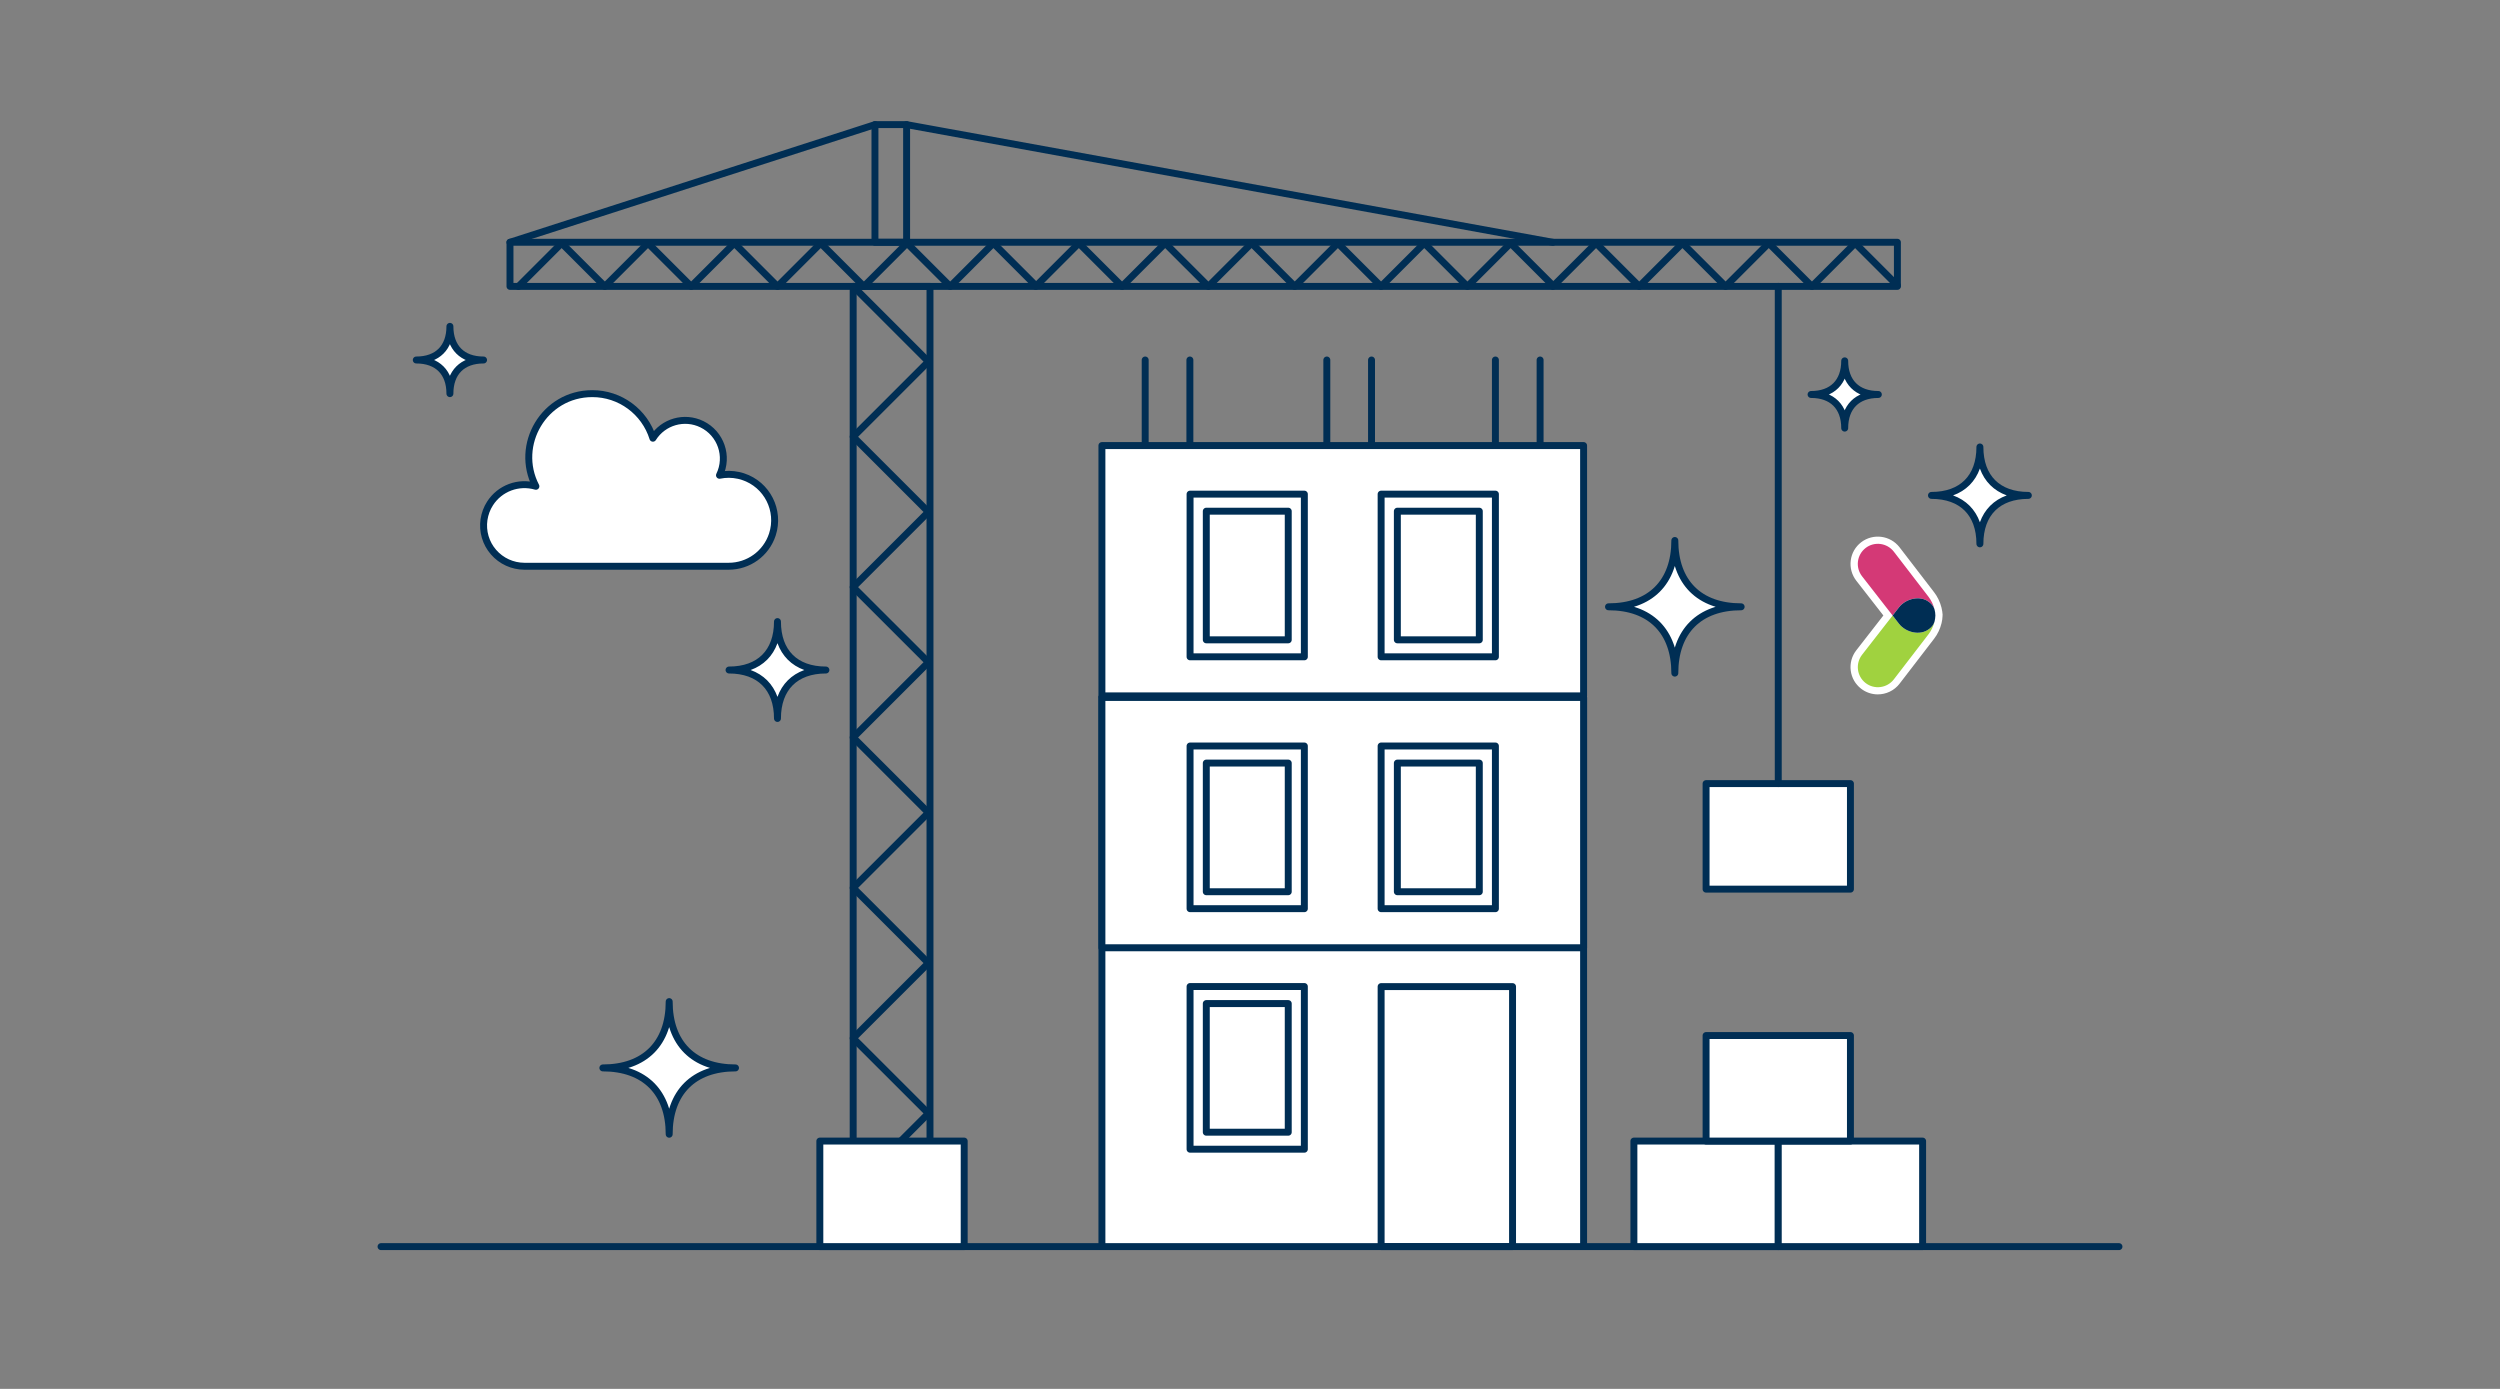 <svg width="486" height="270" viewBox="0 0 486 270" fill="none" xmlns="http://www.w3.org/2000/svg">
<rect x="0" y="0" width="486" height="270" fill="#808080" stroke="none"/>
<path d="M141.657 110.079C145.522 110.079 148.939 107.599 150.145 103.928C151.681 99.237 149.133 94.192 144.442 92.656C144.155 92.563 143.868 92.479 143.572 92.42C142.349 92.15 141.092 92.141 139.868 92.394C141.666 88.707 140.13 84.269 136.451 82.472C133.042 80.81 128.942 81.983 126.925 85.189C125.314 80.033 120.538 76.515 115.138 76.523C105.789 76.523 99.984 86.471 104.178 94.537C100.803 93.55 97.175 94.9 95.268 97.862C94.652 98.815 94.255 99.895 94.087 101.018C93.757 103.296 94.433 105.599 95.943 107.337C97.453 109.075 99.638 110.071 101.933 110.079H141.649H141.657Z" fill="white" stroke="#002E54" stroke-width="1.35" stroke-linecap="round" stroke-linejoin="round"/>
<path d="M377.645 119.582V119.532C377.62 119.127 377.561 118.696 377.442 118.199C377.442 118.199 377.426 118.156 377.426 118.131V118.114C377.426 118.114 377.426 118.097 377.417 118.089C377.147 117.026 376.649 115.98 376 115.144L369.266 106.386C367.469 104.066 364.12 103.636 361.799 105.424C360.677 106.293 359.96 107.551 359.783 108.96C359.606 110.369 359.994 111.761 360.863 112.891L366.128 119.65L360.863 126.417C359.985 127.547 359.606 128.948 359.783 130.357C359.96 131.766 360.677 133.015 361.799 133.884C362.761 134.626 363.909 134.989 365.039 134.989C366.634 134.989 368.212 134.281 369.266 132.922L375.991 124.172C376.666 123.303 377.181 122.223 377.442 121.118C377.552 120.646 377.62 120.181 377.628 119.768V119.734V119.675V119.566L377.645 119.582Z" fill="white"/>
<path d="M375.131 122.187L374.971 122.306C373.266 123.63 370.49 122.955 369.157 121.243L367.925 119.656L361.985 127.284C360.661 128.997 360.964 131.452 362.669 132.777C364.373 134.101 366.837 133.781 368.162 132.068L374.895 123.31C375.426 122.626 375.865 121.723 376.084 120.795C375.924 121.335 375.612 121.816 375.131 122.187Z" fill="#A0D23F"/>
<path d="M374.97 117.007L375.131 117.125C375.62 117.496 375.924 117.977 376.084 118.517C375.865 117.589 375.426 116.686 374.894 116.003L368.161 107.245C366.837 105.532 364.373 105.211 362.668 106.536C360.964 107.861 360.652 110.316 361.985 112.029L367.925 119.656L369.157 118.07C370.482 116.357 373.258 115.691 374.97 117.007Z" fill="#D43976"/>
<path d="M376.236 119.66C376.236 119.66 376.236 119.652 376.236 119.643C376.236 119.272 376.177 118.892 376.084 118.521C375.924 117.981 375.611 117.5 375.13 117.129L374.97 117.011C373.266 115.686 370.49 116.361 369.157 118.074L367.925 119.66L369.157 121.246C370.481 122.959 373.257 123.626 374.97 122.309L375.13 122.191C375.62 121.82 375.924 121.339 376.084 120.799C376.168 120.428 376.227 120.048 376.236 119.677C376.236 119.677 376.236 119.668 376.236 119.66Z" fill="#002E54"/>
<path d="M394.309 96.307C388.377 96.307 384.893 99.792 384.893 105.723C384.893 99.792 381.408 96.307 375.477 96.307C381.408 96.307 384.893 92.822 384.893 86.891C384.893 92.822 388.377 96.307 394.309 96.307Z" fill="white" stroke="#002E54" stroke-width="1.35" stroke-linecap="round" stroke-linejoin="round"/>
<path d="M160.557 130.252C154.626 130.252 151.141 133.737 151.141 139.668C151.141 133.737 147.656 130.252 141.725 130.252C147.656 130.252 151.141 126.768 151.141 120.836C151.141 126.768 154.626 130.252 160.557 130.252Z" fill="white" stroke="#002E54" stroke-width="1.35" stroke-linecap="round" stroke-linejoin="round"/>
<path d="M365.149 76.688C361.023 76.688 358.61 79.109 358.61 83.227C358.61 79.101 356.189 76.688 352.071 76.688C356.197 76.688 358.61 74.266 358.61 70.148C358.61 74.274 361.032 76.688 365.149 76.688Z" fill="white" stroke="#002E54" stroke-width="1.35" stroke-linecap="round" stroke-linejoin="round"/>
<path d="M94.002 69.984C89.876 69.984 87.463 72.406 87.463 76.523C87.463 72.397 85.041 69.984 80.924 69.984C85.05 69.984 87.463 67.563 87.463 63.445C87.463 67.571 89.885 69.984 94.002 69.984Z" fill="white" stroke="#002E54" stroke-width="1.35" stroke-linecap="round" stroke-linejoin="round"/>
<path d="M338.478 117.963C330.353 117.963 325.586 122.73 325.586 130.855C325.586 122.73 320.819 117.963 312.693 117.963C320.819 117.963 325.586 113.196 325.586 105.07C325.586 113.196 330.353 117.963 338.478 117.963Z" fill="white" stroke="#002E54" stroke-width="1.35" stroke-linecap="round" stroke-linejoin="round"/>
<path d="M142.981 207.603C134.856 207.603 130.089 212.371 130.089 220.496C130.089 212.371 125.322 207.603 117.196 207.603C125.322 207.603 130.089 202.836 130.089 194.711C130.089 202.836 134.856 207.603 142.981 207.603Z" fill="white" stroke="#002E54" stroke-width="1.35" stroke-linecap="round" stroke-linejoin="round"/>
<path d="M214.212 242.033V135.586H307.851V242.033" fill="white"/>
<path d="M214.212 242.033V135.586H307.851V242.033" stroke="#002E54" stroke-width="1.35" stroke-linecap="round" stroke-linejoin="round"/>
<path d="M214.212 184.245V135.586H307.851V184.245H214.212Z" fill="white" stroke="#002E54" stroke-width="1.35" stroke-linecap="round" stroke-linejoin="round"/>
<path d="M290.706 145.023H268.49V176.647H290.706V145.023Z" stroke="#002E54" stroke-width="1.35" stroke-linecap="round" stroke-linejoin="round"/>
<path d="M287.575 148.344H271.646V173.352H287.575V148.344Z" fill="white"/>
<path d="M287.575 148.344H271.646V173.352H287.575V148.344Z" stroke="#002E54" stroke-width="1.35" stroke-linecap="round" stroke-linejoin="round"/>
<path d="M74.073 242.344H166.371H310.534H411.928" stroke="#002E54" stroke-width="1.35" stroke-linecap="round" stroke-linejoin="round"/>
<path d="M253.565 145.023H231.349V176.647H253.565V145.023Z" stroke="#002E54" stroke-width="1.35" stroke-linecap="round" stroke-linejoin="round"/>
<path d="M250.434 148.344H234.504V173.352H250.434V148.344Z" stroke="#002E54" stroke-width="1.35" stroke-linecap="round" stroke-linejoin="round"/>
<path d="M214.212 135.276V86.617H307.851V135.276H214.212Z" fill="white" stroke="#002E54" stroke-width="1.35" stroke-linecap="round" stroke-linejoin="round"/>
<path d="M290.706 96.062H268.49V127.686H290.706V96.062Z" stroke="#002E54" stroke-width="1.35" stroke-linecap="round" stroke-linejoin="round"/>
<path d="M287.576 99.375H271.646V124.384H287.576V99.375Z" fill="white"/>
<path d="M287.576 99.375H271.646V124.384H287.576V99.375Z" stroke="#002E54" stroke-width="1.35" stroke-linecap="round" stroke-linejoin="round"/>
<path d="M253.565 96.062H231.349V127.686H253.565V96.062Z" stroke="#002E54" stroke-width="1.35" stroke-linecap="round" stroke-linejoin="round"/>
<path d="M250.434 99.375H234.504V124.384H250.434V99.375Z" stroke="#002E54" stroke-width="1.35" stroke-linecap="round" stroke-linejoin="round"/>
<path d="M253.565 191.781H231.349V223.405H253.565V191.781Z" stroke="#002E54" stroke-width="1.35" stroke-linecap="round" stroke-linejoin="round"/>
<path d="M250.434 195.094H234.504V220.102H250.434V195.094Z" stroke="#002E54" stroke-width="1.35" stroke-linecap="round" stroke-linejoin="round"/>
<path d="M294.039 191.797H268.49V242.337H294.039V191.797Z" stroke="#002E54" stroke-width="1.35" stroke-linecap="round" stroke-linejoin="round"/>
<path d="M299.396 86.311V69.984" stroke="#002E54" stroke-width="1.35" stroke-linecap="round" stroke-linejoin="round"/>
<path d="M290.706 86.311V69.984" stroke="#002E54" stroke-width="1.35" stroke-linecap="round" stroke-linejoin="round"/>
<path d="M231.314 86.311V69.984" stroke="#002E54" stroke-width="1.35" stroke-linecap="round" stroke-linejoin="round"/>
<path d="M222.624 86.311V69.984" stroke="#002E54" stroke-width="1.35" stroke-linecap="round" stroke-linejoin="round"/>
<path d="M266.625 86.311V69.984" stroke="#002E54" stroke-width="1.35" stroke-linecap="round" stroke-linejoin="round"/>
<path d="M257.935 86.311V69.984" stroke="#002E54" stroke-width="1.35" stroke-linecap="round" stroke-linejoin="round"/>
<path d="M180.791 55.672H165.856V242.031H180.791V55.672Z" stroke="#002E54" stroke-width="1.35" stroke-linecap="round" stroke-linejoin="round"/>
<path d="M165.856 55.672L180.479 70.294L166.169 84.604" stroke="#002E54" stroke-width="1.35" stroke-linecap="round" stroke-linejoin="round"/>
<path d="M165.856 84.898L180.479 99.521L166.169 113.831" stroke="#002E54" stroke-width="1.35" stroke-linecap="round" stroke-linejoin="round"/>
<path d="M165.856 114.133L180.479 128.747L166.169 143.057" stroke="#002E54" stroke-width="1.35" stroke-linecap="round" stroke-linejoin="round"/>
<path d="M165.856 143.359L180.479 157.982L166.169 172.292" stroke="#002E54" stroke-width="1.35" stroke-linecap="round" stroke-linejoin="round"/>
<path d="M165.856 172.594L180.479 187.216L166.169 201.526" stroke="#002E54" stroke-width="1.35" stroke-linecap="round" stroke-linejoin="round"/>
<path d="M165.856 201.828L180.479 216.442L166.169 230.76" stroke="#002E54" stroke-width="1.35" stroke-linecap="round" stroke-linejoin="round"/>
<path d="M99.141 47.099V55.672L368.854 55.672V47.099L99.141 47.099Z" stroke="#002E54" stroke-width="1.35" stroke-linecap="round" stroke-linejoin="round"/>
<path d="M100.786 55.677L109.181 47.281L117.4 55.499" stroke="#002E54" stroke-width="1.35" stroke-linecap="round" stroke-linejoin="round"/>
<path d="M117.577 55.677L125.972 47.281L134.191 55.499" stroke="#002E54" stroke-width="1.35" stroke-linecap="round" stroke-linejoin="round"/>
<path d="M134.359 55.677L142.755 47.281L150.973 55.499" stroke="#002E54" stroke-width="1.35" stroke-linecap="round" stroke-linejoin="round"/>
<path d="M151.149 55.677L159.545 47.281L167.763 55.499" stroke="#002E54" stroke-width="1.35" stroke-linecap="round" stroke-linejoin="round"/>
<path d="M167.932 55.677L176.327 47.281L184.545 55.499" stroke="#002E54" stroke-width="1.35" stroke-linecap="round" stroke-linejoin="round"/>
<path d="M184.723 55.677L193.118 47.281L201.336 55.499" stroke="#002E54" stroke-width="1.35" stroke-linecap="round" stroke-linejoin="round"/>
<path d="M201.336 55.677L209.731 47.281L217.949 55.499" stroke="#002E54" stroke-width="1.35" stroke-linecap="round" stroke-linejoin="round"/>
<path d="M218.118 55.677L226.513 47.281L234.732 55.499" stroke="#002E54" stroke-width="1.35" stroke-linecap="round" stroke-linejoin="round"/>
<path d="M234.909 55.677L243.304 47.281L251.523 55.499" stroke="#002E54" stroke-width="1.35" stroke-linecap="round" stroke-linejoin="round"/>
<path d="M251.691 55.677L260.087 47.281L268.305 55.499" stroke="#002E54" stroke-width="1.35" stroke-linecap="round" stroke-linejoin="round"/>
<path d="M268.481 55.677L276.877 47.281L285.095 55.499" stroke="#002E54" stroke-width="1.35" stroke-linecap="round" stroke-linejoin="round"/>
<path d="M285.264 55.677L293.659 47.281L301.877 55.499" stroke="#002E54" stroke-width="1.35" stroke-linecap="round" stroke-linejoin="round"/>
<path d="M301.877 55.677L310.272 47.281L318.49 55.499" stroke="#002E54" stroke-width="1.35" stroke-linecap="round" stroke-linejoin="round"/>
<path d="M318.668 55.677L327.063 47.281L335.281 55.499" stroke="#002E54" stroke-width="1.35" stroke-linecap="round" stroke-linejoin="round"/>
<path d="M335.45 55.677L343.845 47.281L352.064 55.499" stroke="#002E54" stroke-width="1.35" stroke-linecap="round" stroke-linejoin="round"/>
<path d="M352.24 55.677L360.636 47.281L368.854 55.499" stroke="#002E54" stroke-width="1.35" stroke-linecap="round" stroke-linejoin="round"/>
<path d="M176.243 24.227H170.092V47.101H176.243V24.227Z" stroke="#002E54" stroke-width="1.35" stroke-linecap="round" stroke-linejoin="round"/>
<path d="M170.092 24.227L99.133 47.101" stroke="#002E54" stroke-width="1.35" stroke-linecap="round" stroke-linejoin="round"/>
<path d="M176.243 24.227L301.878 47.101" stroke="#002E54" stroke-width="1.35" stroke-linecap="round" stroke-linejoin="round"/>
<path d="M345.693 221.828H317.63V242.34H345.693V221.828Z" fill="white" stroke="#002E54" stroke-width="1.35" stroke-linecap="round" stroke-linejoin="round"/>
<path d="M373.756 221.828H345.693V242.34H373.756V221.828Z" fill="white" stroke="#002E54" stroke-width="1.35" stroke-linecap="round" stroke-linejoin="round"/>
<path d="M187.439 221.828H159.376V242.34H187.439V221.828Z" fill="white" stroke="#002E54" stroke-width="1.35" stroke-linecap="round" stroke-linejoin="round"/>
<path d="M359.725 201.312H331.662V221.824H359.725V201.312Z" fill="white" stroke="#002E54" stroke-width="1.35" stroke-linecap="round" stroke-linejoin="round"/>
<path d="M359.725 152.336H331.662V172.848H359.725V152.336Z" fill="white" stroke="#002E54" stroke-width="1.35" stroke-linecap="round" stroke-linejoin="round"/>
<path d="M345.693 55.672V152.332" stroke="#002E54" stroke-width="1.35" stroke-linecap="round" stroke-linejoin="round"/>
</svg>
